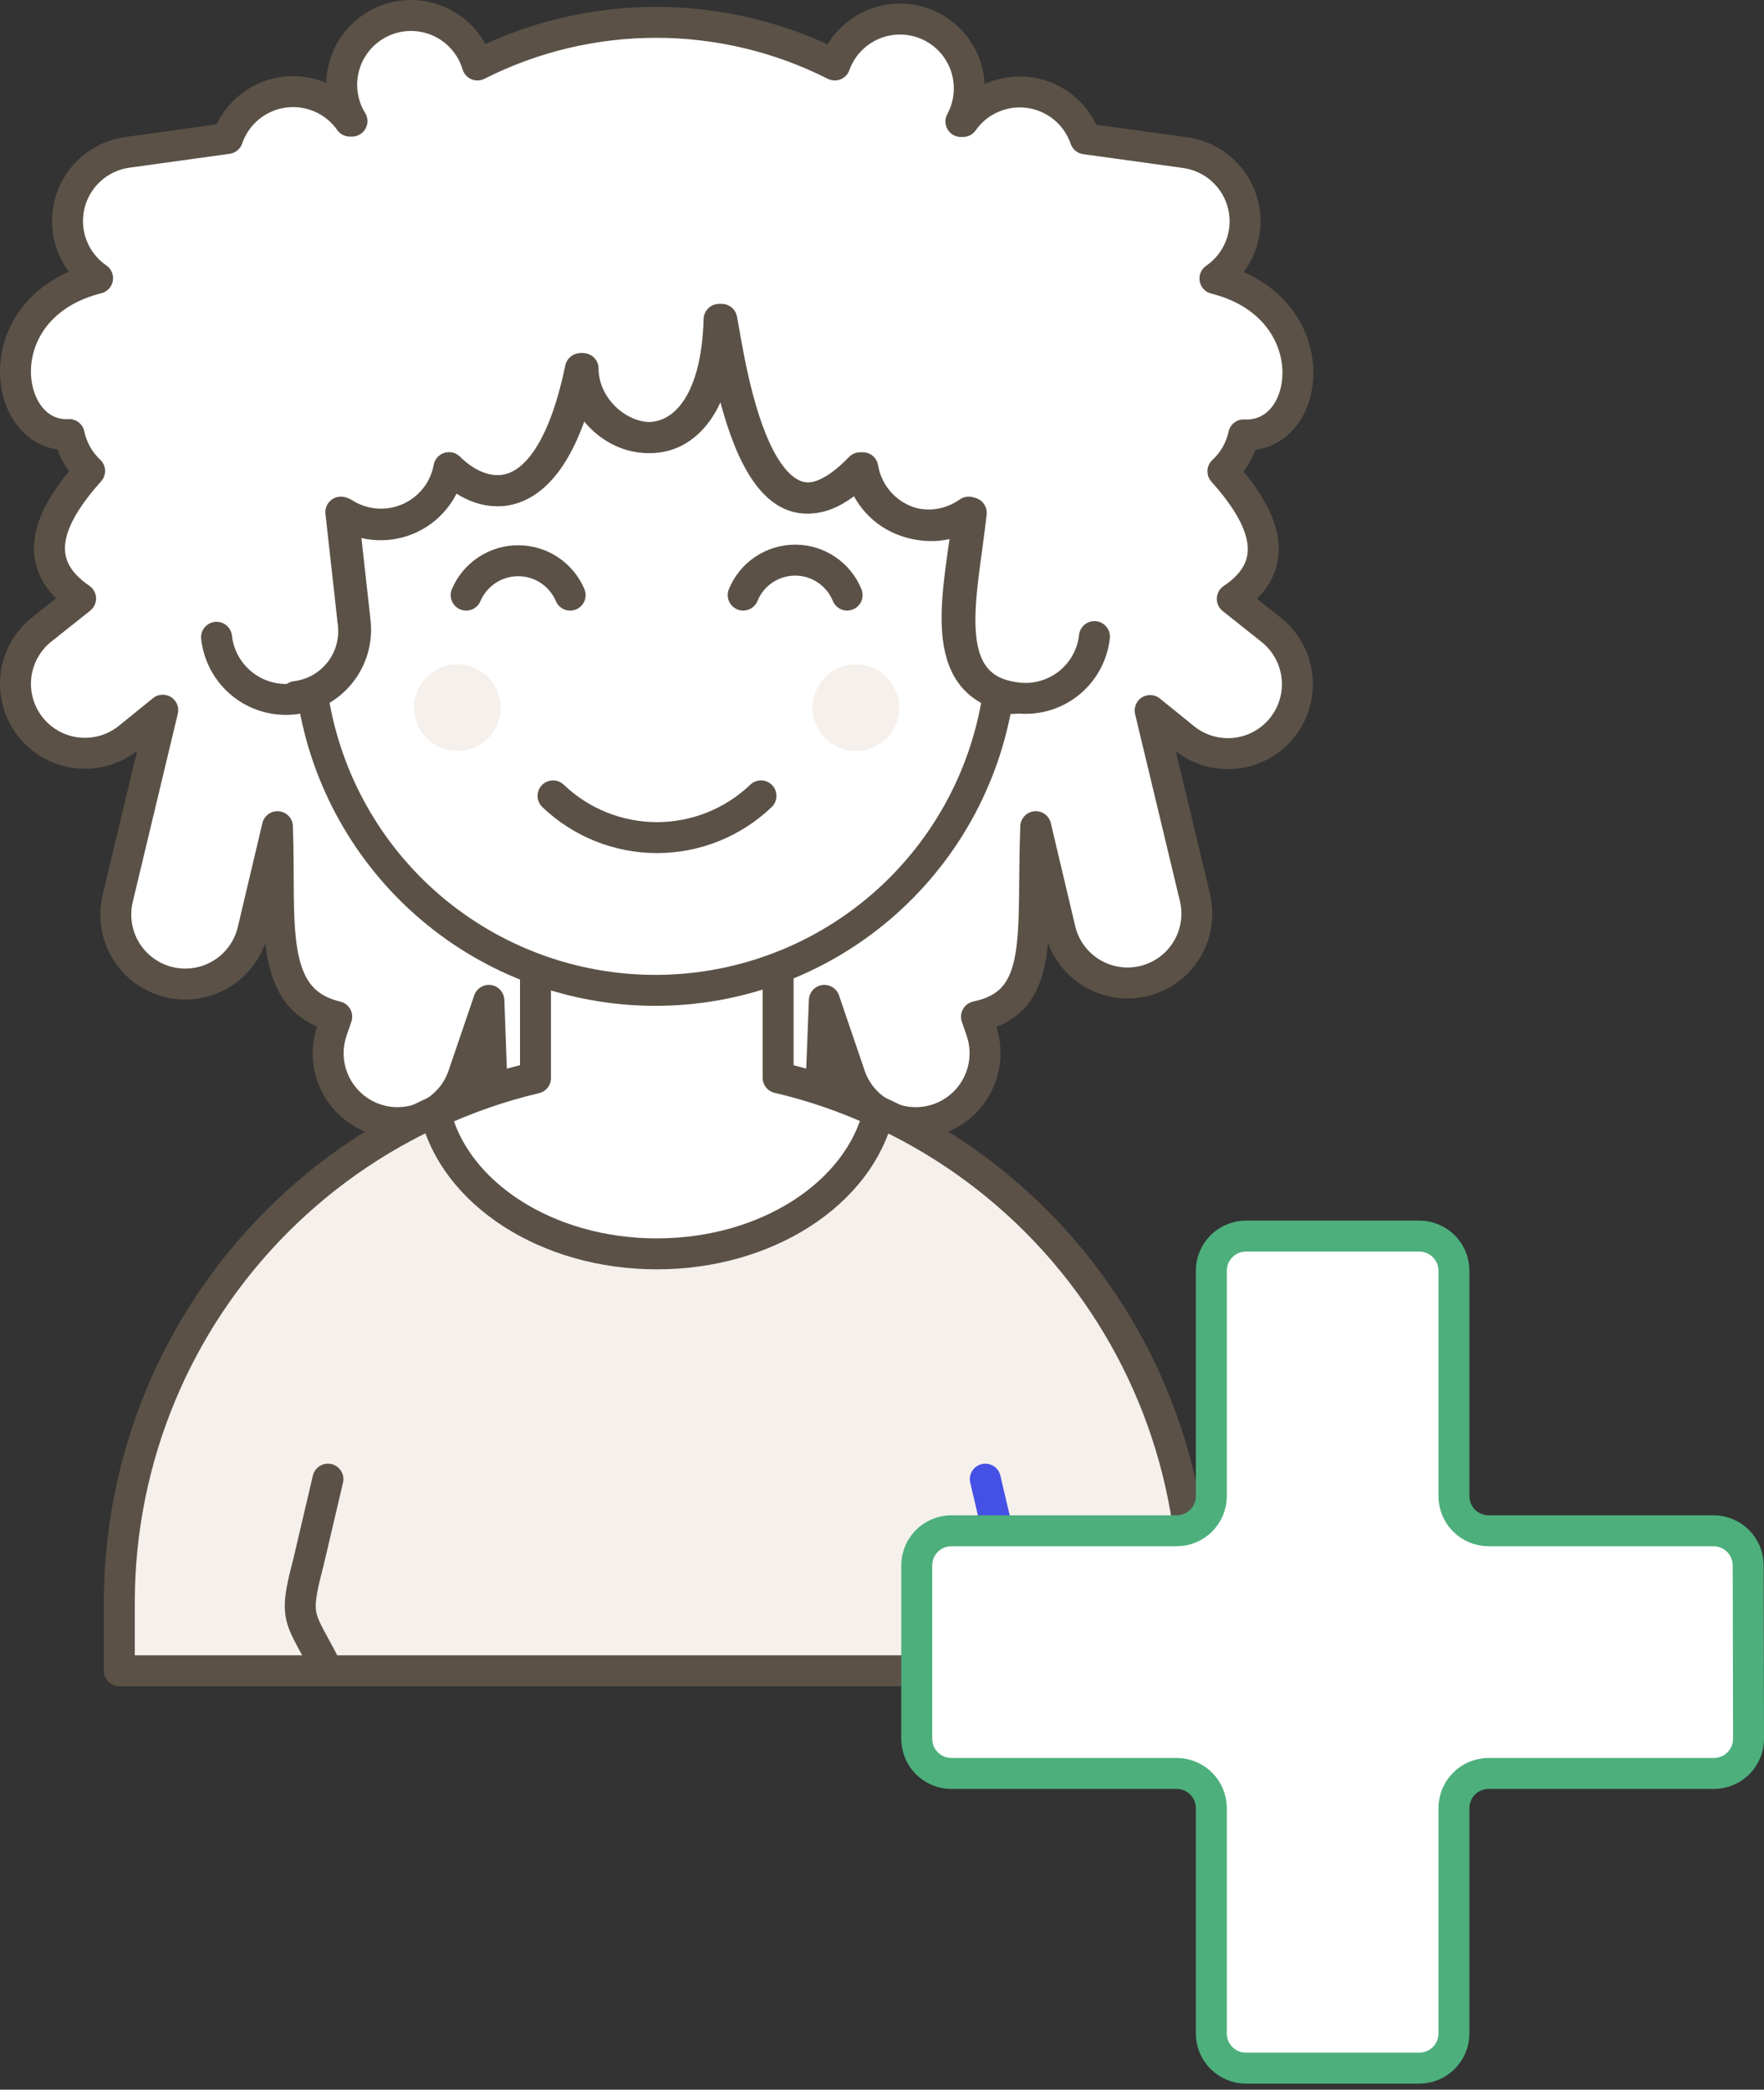 <svg width="114" height="135" viewBox="0 0 114 135" fill="none" xmlns="http://www.w3.org/2000/svg">
<rect x="0" y="0" width="114" height="135" fill="#333333" stroke="none"/>
<path d="M43.934 74.012C43.89 75.2 44.319 76.357 45.128 77.229C45.936 78.101 47.058 78.615 48.246 78.66C49.434 78.704 50.591 78.275 51.463 77.467C52.334 76.658 52.849 75.536 52.894 74.348L53.275 64.627L54.932 69.488C55.315 70.614 56.13 71.541 57.197 72.066C58.264 72.591 59.495 72.671 60.621 72.288C61.747 71.904 62.674 71.09 63.199 70.023C63.724 68.956 63.804 67.724 63.421 66.599L63.107 65.68C67.587 64.74 66.668 60.462 66.937 53.406L68.528 60.126C68.817 61.267 69.544 62.248 70.552 62.858C71.559 63.467 72.766 63.655 73.911 63.381C75.056 63.107 76.048 62.394 76.671 61.395C77.294 60.395 77.499 59.191 77.24 58.042L74.329 45.903L76.568 47.717C77.501 48.457 78.689 48.795 79.872 48.659C81.054 48.522 82.134 47.922 82.874 46.989C83.613 46.056 83.952 44.868 83.815 43.686C83.679 42.503 83.078 41.424 82.145 40.684L79.637 38.691C82.974 36.451 81.698 33.427 79.032 30.448C79.712 29.822 80.182 29 80.376 28.096C84.856 28.343 85.841 19.831 78.517 17.995C79.262 17.485 79.835 16.761 80.161 15.92C80.488 15.078 80.552 14.157 80.346 13.278C80.141 12.399 79.674 11.603 79.008 10.994C78.342 10.385 77.507 9.991 76.613 9.864L70.14 8.968C69.872 8.186 69.394 7.494 68.756 6.967C68.119 6.44 67.349 6.1 66.53 5.984C65.712 5.868 64.877 5.981 64.119 6.31C63.361 6.639 62.708 7.172 62.234 7.849H62.099C62.394 7.306 62.573 6.709 62.626 6.094C62.679 5.479 62.604 4.86 62.406 4.275C62.209 3.691 61.892 3.153 61.477 2.697C61.062 2.24 60.557 1.874 59.994 1.622C59.43 1.37 58.821 1.237 58.204 1.231C57.587 1.226 56.975 1.347 56.407 1.589C55.84 1.831 55.328 2.188 54.905 2.636C54.481 3.085 54.155 3.617 53.946 4.198C50.367 2.387 46.412 1.443 42.4 1.443C38.389 1.443 34.434 2.387 30.854 4.198C30.672 3.587 30.361 3.022 29.943 2.541C29.524 2.06 29.008 1.673 28.429 1.408C27.849 1.142 27.22 1.003 26.582 1C25.945 0.997 25.314 1.13 24.732 1.391C24.15 1.651 23.631 2.033 23.208 2.51C22.785 2.987 22.469 3.549 22.281 4.159C22.093 4.768 22.038 5.41 22.118 6.043C22.198 6.675 22.412 7.283 22.746 7.826H22.612C22.137 7.149 21.485 6.617 20.726 6.288C19.968 5.959 19.134 5.846 18.315 5.962C17.497 6.078 16.726 6.418 16.089 6.945C15.452 7.471 14.973 8.164 14.705 8.946L8.232 9.842C7.337 9.965 6.499 10.356 5.83 10.964C5.161 11.572 4.691 12.368 4.483 13.247C4.275 14.127 4.337 15.049 4.663 15.892C4.988 16.735 5.561 17.461 6.306 17.973C-1.063 19.831 0.146 28.32 4.469 28.074C4.658 28.975 5.119 29.796 5.791 30.426C3.125 33.405 1.871 36.384 5.208 38.668L2.7 40.662C1.767 41.401 1.167 42.481 1.03 43.663C0.894 44.846 1.232 46.034 1.972 46.967C2.711 47.899 3.791 48.5 4.974 48.636C6.156 48.773 7.344 48.434 8.277 47.695L10.517 45.88L7.605 58.042C7.329 59.201 7.524 60.422 8.148 61.436C8.772 62.45 9.773 63.175 10.931 63.452C12.089 63.728 13.31 63.533 14.325 62.909C15.339 62.285 16.064 61.284 16.34 60.126L17.93 53.406C18.154 59.678 17.236 64.605 21.761 65.68L21.447 66.599C21.064 67.724 21.143 68.956 21.669 70.023C22.194 71.09 23.121 71.904 24.247 72.288C25.372 72.671 26.604 72.591 27.671 72.066C28.738 71.541 29.553 70.614 29.936 69.488L31.593 64.627L31.952 74.348C31.996 75.536 32.511 76.658 33.382 77.467C34.254 78.275 35.411 78.704 36.599 78.66C37.787 78.615 38.909 78.101 39.718 77.229C40.526 76.357 40.955 75.2 40.911 74.012C41.888 74.363 42.957 74.363 43.934 74.012Z" fill="white"/>
<path d="M43.934 74.012C43.89 75.2 44.319 76.357 45.128 77.229C45.936 78.101 47.058 78.615 48.246 78.66C49.434 78.704 50.591 78.275 51.463 77.467C52.334 76.658 52.849 75.536 52.894 74.348L53.275 64.627L54.932 69.488C55.315 70.614 56.13 71.541 57.197 72.066C58.264 72.591 59.495 72.671 60.621 72.288C61.747 71.904 62.674 71.09 63.199 70.023C63.724 68.956 63.804 67.724 63.421 66.599L63.107 65.68C67.587 64.74 66.668 60.462 66.937 53.406L68.528 60.126C68.817 61.267 69.544 62.248 70.552 62.858C71.559 63.467 72.766 63.655 73.911 63.381C75.056 63.107 76.048 62.394 76.671 61.395C77.294 60.395 77.498 59.191 77.24 58.042L74.329 45.903L76.568 47.717C77.501 48.457 78.689 48.795 79.872 48.659C81.054 48.522 82.134 47.922 82.874 46.989C83.613 46.056 83.952 44.868 83.815 43.686C83.679 42.503 83.078 41.424 82.145 40.684L79.637 38.691C82.974 36.451 81.698 33.427 79.032 30.448C79.712 29.822 80.182 29 80.376 28.096C84.856 28.343 85.841 19.831 78.517 17.995C79.262 17.485 79.835 16.761 80.161 15.92C80.488 15.078 80.552 14.157 80.346 13.278C80.141 12.399 79.674 11.603 79.008 10.994C78.342 10.385 77.507 9.991 76.613 9.864L70.14 8.968C69.872 8.186 69.394 7.494 68.756 6.967C68.119 6.44 67.349 6.1 66.53 5.984C65.712 5.868 64.877 5.981 64.119 6.31C63.361 6.639 62.708 7.172 62.234 7.849H62.099C62.394 7.306 62.573 6.709 62.626 6.094C62.679 5.479 62.604 4.86 62.406 4.275C62.209 3.691 61.892 3.153 61.477 2.697C61.062 2.24 60.557 1.874 59.994 1.622C59.43 1.37 58.821 1.237 58.204 1.231C57.587 1.226 56.975 1.347 56.407 1.589C55.84 1.831 55.328 2.188 54.905 2.636C54.481 3.085 54.155 3.617 53.947 4.198C50.367 2.387 46.412 1.443 42.4 1.443C38.389 1.443 34.434 2.387 30.854 4.198C30.672 3.587 30.361 3.022 29.943 2.541C29.524 2.06 29.008 1.673 28.429 1.408C27.849 1.142 27.22 1.003 26.582 1C25.945 0.997 25.314 1.13 24.732 1.391C24.15 1.651 23.631 2.033 23.208 2.51C22.785 2.987 22.469 3.549 22.281 4.159C22.093 4.768 22.038 5.41 22.118 6.043C22.198 6.675 22.412 7.283 22.746 7.826H22.612C22.137 7.149 21.485 6.617 20.726 6.288C19.968 5.959 19.134 5.846 18.315 5.962C17.497 6.078 16.726 6.418 16.089 6.945C15.452 7.471 14.973 8.164 14.705 8.946L8.232 9.842C7.337 9.965 6.499 10.356 5.83 10.964C5.161 11.572 4.691 12.368 4.483 13.247C4.275 14.127 4.337 15.049 4.663 15.892C4.988 16.735 5.561 17.461 6.306 17.973C-1.063 19.831 0.146 28.32 4.469 28.074C4.658 28.975 5.119 29.796 5.791 30.426C3.125 33.405 1.871 36.384 5.208 38.668L2.7 40.662C1.767 41.401 1.167 42.481 1.03 43.663C0.894 44.846 1.232 46.034 1.972 46.967C2.711 47.899 3.791 48.5 4.974 48.636C6.156 48.773 7.344 48.434 8.277 47.695L10.517 45.88L7.605 58.042C7.329 59.201 7.524 60.422 8.148 61.436C8.772 62.45 9.773 63.175 10.931 63.452C12.089 63.728 13.31 63.533 14.325 62.909C15.339 62.285 16.064 61.284 16.34 60.126L17.93 53.406C18.154 59.678 17.236 64.605 21.761 65.68L21.447 66.599C21.064 67.724 21.143 68.956 21.669 70.023C22.194 71.09 23.121 71.904 24.247 72.288C25.372 72.671 26.604 72.591 27.671 72.066C28.738 71.541 29.553 70.614 29.936 69.488L31.593 64.627L31.952 74.348C31.996 75.536 32.511 76.658 33.382 77.467C34.254 78.275 35.411 78.704 36.599 78.66C37.787 78.615 38.909 78.101 39.718 77.229C40.526 76.357 40.955 75.2 40.911 74.012C41.888 74.363 42.957 74.363 43.934 74.012Z" stroke="#5B5147" stroke-width="2" stroke-linecap="round" stroke-linejoin="round"/>
<path d="M42.451 68.676C33.239 68.705 24.413 72.381 17.903 78.899C11.393 85.417 7.729 94.248 7.711 103.46V107.939H77.145V103.46C77.133 94.254 73.477 85.426 66.976 78.908C60.474 72.39 51.657 68.711 42.451 68.676Z" fill="#F5F0EC"/>
<path d="M42.451 68.676C33.239 68.705 24.413 72.381 17.903 78.899C11.393 85.417 7.729 94.248 7.711 103.46V107.939H77.145V103.46C77.133 94.254 73.477 85.426 66.976 78.908C60.474 72.39 51.657 68.711 42.451 68.676V68.676Z" stroke="#5B5147" stroke-width="2" stroke-linecap="round" stroke-linejoin="round"/>
<path d="M21.148 107.877C19.424 104.405 18.909 104.786 19.916 101.001L21.193 95.558" stroke="#5B5147" stroke-width="2" stroke-linecap="round" stroke-linejoin="round"/>
<path d="M63.698 107.877C65.445 104.405 65.938 104.786 64.953 101.001L63.676 95.558" stroke="#4550E5" stroke-width="2" stroke-linecap="round" stroke-linejoin="round"/>
<path d="M42.447 81.004C49.592 81.004 55.527 77.062 56.781 71.866C54.698 70.899 52.522 70.149 50.286 69.626V60.846H34.607V69.648C32.38 70.175 30.211 70.925 28.134 71.888C29.366 77.062 35.302 81.004 42.447 81.004Z" fill="white"/>
<path d="M42.447 81.004C49.592 81.004 55.527 77.062 56.781 71.866C54.698 70.899 52.522 70.149 50.286 69.626V60.846H34.607V69.648C32.38 70.175 30.211 70.925 28.134 71.888C29.366 77.062 35.302 81.004 42.447 81.004Z" stroke="#5B5147" stroke-width="2" stroke-linecap="round" stroke-linejoin="round"/>
<path d="M62.769 33.13C62.15 33.569 61.43 33.844 60.676 33.929C59.922 34.013 59.159 33.905 58.458 33.614C57.758 33.323 57.142 32.859 56.67 32.265C56.198 31.671 55.884 30.967 55.759 30.218C48.86 37.341 47.113 22.894 46.643 20.632C46.239 31.965 37.683 28.606 37.683 23.812C35.6 33.399 31.255 32.458 29.015 30.218C28.882 30.959 28.564 31.654 28.09 32.24C27.617 32.825 27.004 33.282 26.307 33.567C25.611 33.853 24.854 33.959 24.105 33.874C23.357 33.79 22.643 33.519 22.027 33.085L22.811 40.141C22.896 40.703 22.867 41.278 22.727 41.829C22.586 42.381 22.335 42.899 21.991 43.352C21.646 43.805 21.214 44.185 20.72 44.468C20.226 44.751 19.681 44.932 19.116 45.001C19.386 45.071 19.665 45.109 19.944 45.113H20.235C21.075 50.375 23.764 55.165 27.817 58.623C31.871 62.081 37.025 63.981 42.353 63.981C47.682 63.981 52.836 62.081 56.889 58.623C60.943 55.165 63.632 50.375 64.472 45.113H64.74C65.038 45.135 65.338 45.135 65.636 45.113C60.507 44.307 62.187 38.483 62.769 33.13Z" fill="white" stroke="#5B5147" stroke-width="2" stroke-linecap="round" stroke-linejoin="round"/>
<path d="M54.747 38.444C54.475 37.777 54.01 37.205 53.411 36.803C52.813 36.401 52.108 36.186 51.388 36.186C50.666 36.186 49.962 36.401 49.364 36.803C48.765 37.205 48.3 37.777 48.028 38.444" stroke="#5B5147" stroke-width="2" stroke-linecap="round" stroke-linejoin="round"/>
<path d="M36.846 38.447C36.566 37.788 36.098 37.226 35.501 36.831C34.903 36.435 34.203 36.225 33.486 36.225C32.77 36.225 32.07 36.435 31.472 36.831C30.875 37.226 30.407 37.788 30.127 38.447" stroke="#5B5147" stroke-width="2" stroke-linecap="round" stroke-linejoin="round"/>
<path d="M29.557 48.518C31.103 48.518 32.356 47.265 32.356 45.718C32.356 44.172 31.103 42.919 29.557 42.919C28.011 42.919 26.757 44.172 26.757 45.718C26.757 47.265 28.011 48.518 29.557 48.518Z" fill="#F5F0EC"/>
<path d="M55.315 48.518C56.861 48.518 58.114 47.265 58.114 45.718C58.114 44.172 56.861 42.919 55.315 42.919C53.768 42.919 52.515 44.172 52.515 45.718C52.515 47.265 53.768 48.518 55.315 48.518Z" fill="#F5F0EC"/>
<path d="M35.74 51.417C37.549 53.147 39.956 54.113 42.459 54.113C44.963 54.113 47.37 53.147 49.179 51.417" stroke="#5B5147" stroke-width="2" stroke-linecap="round" stroke-linejoin="round"/>
<path d="M13.995 41.171C14.126 42.359 14.723 43.446 15.655 44.194C16.588 44.942 17.779 45.288 18.967 45.158C20.155 45.027 21.243 44.43 21.991 43.497C22.738 42.565 23.085 41.373 22.954 40.185L22.17 33.13C22.786 33.533 23.492 33.778 24.226 33.844C24.959 33.909 25.697 33.792 26.375 33.505C27.052 33.217 27.649 32.766 28.111 32.193C28.573 31.62 28.886 30.942 29.024 30.218C31.264 32.458 35.519 33.399 37.513 23.812C37.513 28.74 46.158 31.831 46.472 20.632C46.942 22.872 48.712 37.363 55.588 30.218C55.72 30.963 56.038 31.662 56.513 32.25C56.987 32.839 57.603 33.297 58.303 33.583C59.003 33.87 59.764 33.974 60.515 33.887C61.266 33.8 61.983 33.524 62.599 33.085C62.039 38.125 60.18 44.463 65.779 45.09C66.365 45.156 66.957 45.105 67.523 44.941C68.089 44.777 68.617 44.503 69.076 44.135C69.536 43.767 69.919 43.311 70.202 42.795C70.486 42.279 70.665 41.712 70.729 41.126" stroke="#5B5147" stroke-width="2" stroke-linecap="round" stroke-linejoin="round"/>
<path d="M112.977 101.133C112.977 100.539 112.742 99.969 112.321 99.549C111.901 99.129 111.332 98.893 110.738 98.893H96.201C95.607 98.893 95.038 98.657 94.618 98.237C94.198 97.817 93.962 97.247 93.962 96.653V82.095C93.962 81.501 93.726 80.931 93.306 80.511C92.885 80.091 92.316 79.855 91.722 79.855H80.523C79.929 79.855 79.359 80.091 78.939 80.511C78.519 80.931 78.283 81.501 78.283 82.095V96.653C78.283 97.247 78.047 97.817 77.627 98.237C77.207 98.657 76.637 98.893 76.043 98.893H61.484C60.89 98.893 60.321 99.129 59.901 99.549C59.481 99.969 59.245 100.539 59.245 101.133V112.332C59.245 112.926 59.481 113.496 59.901 113.916C60.321 114.336 60.89 114.572 61.484 114.572H76.043C76.637 114.572 77.207 114.808 77.627 115.228C78.047 115.648 78.283 116.218 78.283 116.812V131.37C78.283 131.964 78.519 132.534 78.939 132.954C79.359 133.374 79.929 133.61 80.523 133.61H91.722C92.316 133.61 92.885 133.374 93.306 132.954C93.726 132.534 93.962 131.964 93.962 131.37V116.812C93.962 116.218 94.198 115.648 94.618 115.228C95.038 114.808 95.607 114.572 96.201 114.572H110.76C111.354 114.572 111.924 114.336 112.344 113.916C112.764 113.496 113 112.926 113 112.332L112.977 101.133Z" fill="white"/>
<path d="M112.977 101.133C112.977 100.539 112.742 99.969 112.321 99.549C111.901 99.129 111.332 98.893 110.738 98.893H96.201C95.607 98.893 95.038 98.657 94.618 98.237C94.198 97.817 93.962 97.247 93.962 96.653V82.095C93.962 81.501 93.726 80.931 93.306 80.511C92.885 80.091 92.316 79.855 91.722 79.855H80.523C79.929 79.855 79.359 80.091 78.939 80.511C78.519 80.931 78.283 81.501 78.283 82.095V96.653C78.283 97.247 78.047 97.817 77.627 98.237C77.207 98.657 76.637 98.893 76.043 98.893H61.484C60.89 98.893 60.321 99.129 59.901 99.549C59.481 99.969 59.245 100.539 59.245 101.133V112.332C59.245 112.926 59.481 113.496 59.901 113.916C60.321 114.336 60.89 114.572 61.484 114.572H76.043C76.637 114.572 77.207 114.808 77.627 115.228C78.047 115.648 78.283 116.218 78.283 116.812V131.37C78.283 131.964 78.519 132.534 78.939 132.954C79.359 133.374 79.929 133.61 80.523 133.61H91.722C92.316 133.61 92.885 133.374 93.306 132.954C93.726 132.534 93.962 131.964 93.962 131.37V116.812C93.962 116.218 94.198 115.648 94.618 115.228C95.038 114.808 95.607 114.572 96.201 114.572H110.76C111.354 114.572 111.924 114.336 112.344 113.916C112.764 113.496 113 112.926 113 112.332L112.977 101.133Z" stroke="#4DAF7C" stroke-width="2" stroke-linecap="round" stroke-linejoin="round"/>
</svg>
